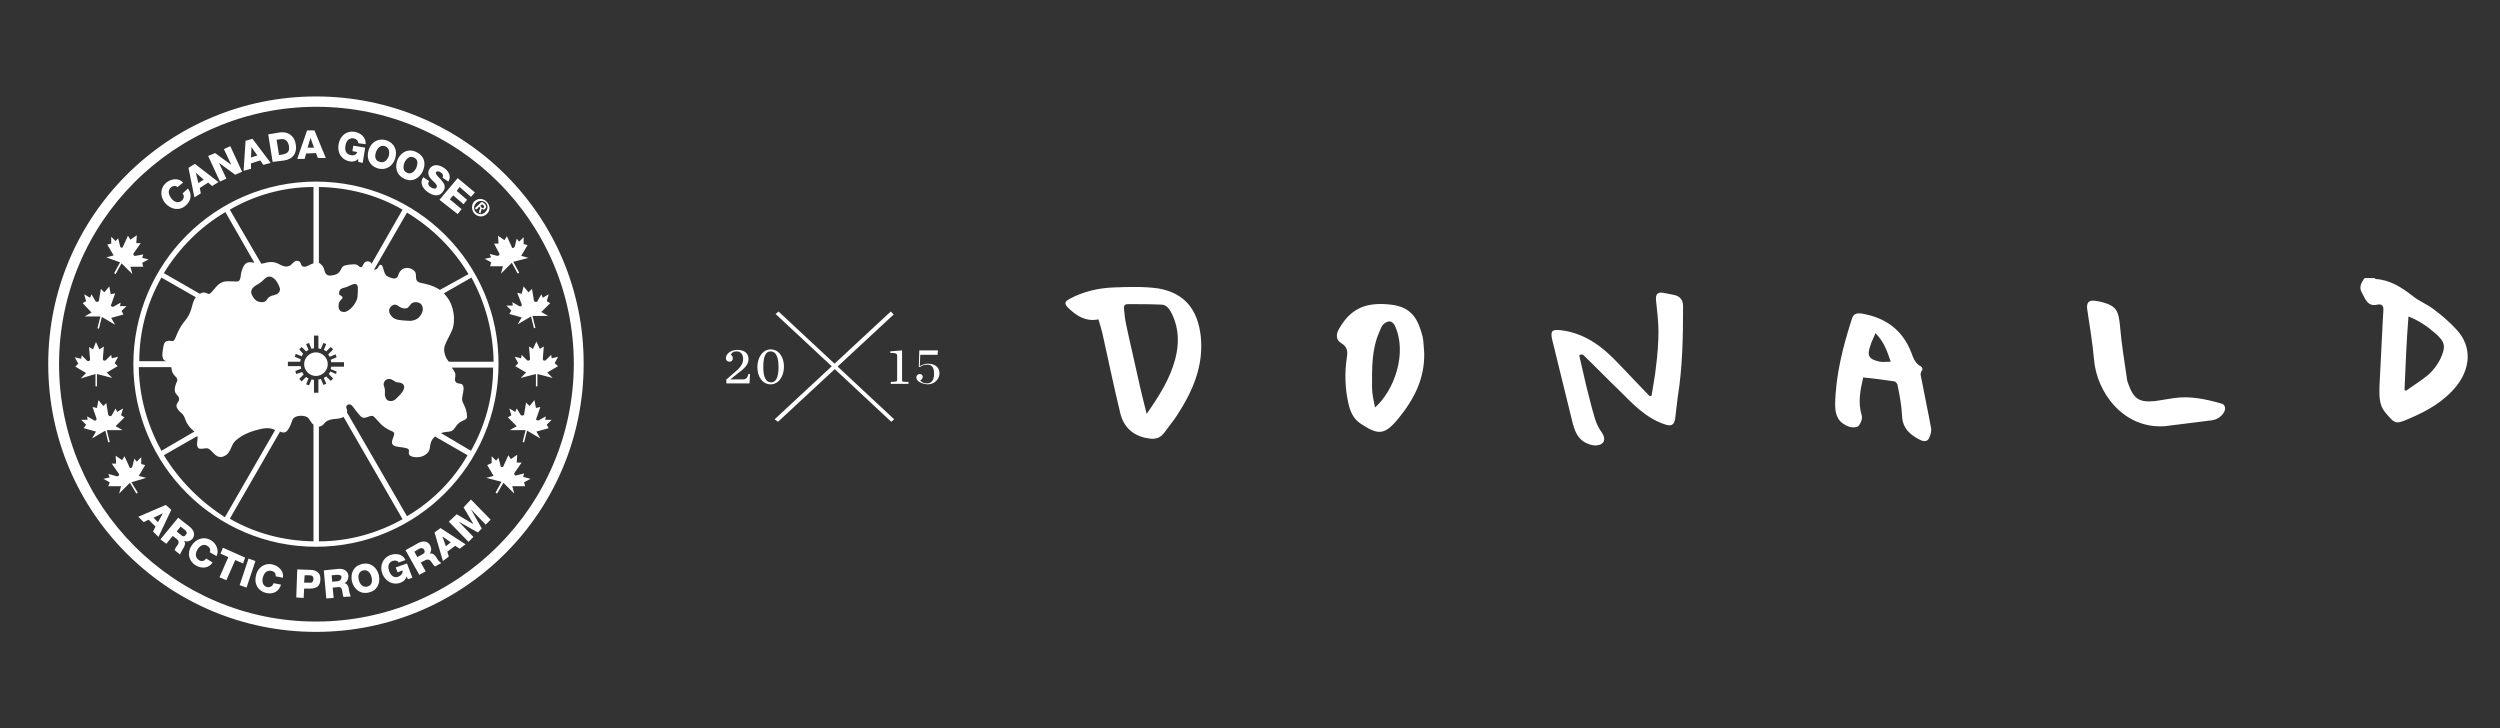 <?xml version="1.0" encoding="utf-8"?>
<!-- Generator: Adobe Illustrator 18.0.0, SVG Export Plug-In . SVG Version: 6.00 Build 0)  -->
<!DOCTYPE svg PUBLIC "-//W3C//DTD SVG 1.1//EN" "http://www.w3.org/Graphics/SVG/1.1/DTD/svg11.dtd">
<svg version="1.1" id="Logo" xmlns="http://www.w3.org/2000/svg" xmlns:xlink="http://www.w3.org/1999/xlink" x="0px" y="0px"
	 viewBox="0 0 508 148" enable-background="new 0 0 508 148" xml:space="preserve">
<rect x="0" y="0" width="508" height="148" fill="#333333" stroke="none"/>
<path fill="#FFFFFF" d="M66.6,74c0-1.3-1.1-2.4-2.4-2.4c-1.3,0-2.4,1.1-2.4,2.4c0,1.3,1.1,2.4,2.4,2.4C65.5,76.4,66.6,75.3,66.6,74z
	 M88.7,38.1c-0.2,0.4-0.7,0.2-1.1,0c-0.5-0.3-0.8-0.8-0.4-1.3l-1.2-0.8c-0.8,1.2-0.1,2.3,1,3.1c1.1,0.7,2.3,1,3.1-0.3
	c0.6-0.9,0.1-1.6-0.5-2.3c-0.6-0.6-1.2-1.2-1-1.5c0.2-0.3,0.6-0.2,0.9,0c0.4,0.2,0.7,0.7,0.4,1.1l1.2,0.8c0.7-1.1,0-2.2-0.9-2.8
	c-0.9-0.6-2.2-0.9-2.9,0.2c-0.6,0.9-0.1,1.7,0.5,2.3C88.3,37.1,89,37.6,88.7,38.1z M106,59.7l-0.9-0.2l0.9,2.3c0,0.1,0,0.2,0,0.3
	c-0.1,0.2-0.3,0.2-0.5,0.1l-1.4-0.8l0.1,0.7h-1.3l1,1l-0.4,0.7l2.5,0.7l-0.8,1.4l2.7-1.6l0.6,2.4l0.3-0.1l-0.6-2.4l3.2,0l-1.4-0.8
	l1.8-1.8l-0.7-0.4l0.4-1.4l-1.2,0.7l-0.3-0.7l-0.8,1.4c-0.1,0.2-0.3,0.2-0.5,0.1c-0.1-0.1-0.2-0.1-0.2-0.2l-0.4-2.4l-0.7,0.7l-1-1.2
	L106,59.7z M82.1,36.3c1.6,0.8,3.1,0,3.8-1.5c0.7-1.5,0.4-3.1-1.3-3.9c-1.6-0.8-3.1,0-3.8,1.5C80.2,33.9,80.5,35.5,82.1,36.3z
	 M82.2,33c0.4-0.8,1.1-1.4,1.9-1c0.9,0.4,0.8,1.3,0.5,2.1c-0.4,0.8-1.1,1.4-1.9,1C81.8,34.7,81.9,33.8,82.2,33z M96.8,42.6l0.6-0.6
	l0.2,0.2l-0.3,0.9l0.3,0.3l0.3-1c0.2,0.2,0.5,0.3,0.7,0c0.3-0.3,0.2-0.6-0.1-1L97.9,41l-1.4,1.3L96.8,42.6z M98,41.5l0.2,0.2
	c0.1,0.1,0.3,0.3,0.1,0.5c-0.2,0.2-0.3,0.1-0.5-0.1l-0.2-0.3L98,41.5z M93,43.5l0.8-1l-2.4-2l0.7-0.8l2.1,1.8l0.7-0.9l-2.1-1.8
	l0.6-0.8l2.3,2l0.8-0.9l-3.5-2.9l-3.7,4.4L93,43.5z M64.2,36.9c-20.5,0-37.1,16.7-37.1,37.1c0,20.5,16.7,37.1,37.1,37.1
	c20.5,0,37.1-16.7,37.1-37.1C101.4,53.5,84.7,36.9,64.2,36.9z M64.8,53.4V38c6.2,0.1,12,1.7,17,4.6l-6.3,11l0,0
	c-0.1-0.3-0.4-0.5-0.8-0.5c-1,0-0.8,1.2-1.4,1.2c-0.4,0-0.4-0.6-1.4-0.6c-0.4,0-1.4,0.1-2,0.3c-0.8,0.4-0.5,1.6-2.1,1.9
	c-0.6,0.1-1,0.2-1.4-0.1c-0.6-0.4-0.4-1.5-1.1-2C65.1,53.6,65,53.5,64.8,53.4L64.8,53.4z M68.9,59.7c0-0.3,0-1,0.9-1.2
	c1-0.2,1.7-0.8,2.3-0.8c0.8,0,0.6,1,0.6,1.8c-0.1,0.7,0.1,1-0.5,2c-0.4,0.8-1.4,1.8-2.2,1.9c-0.5,0-1.3-0.1-1.2-1.4
	c0-0.9,0.8-1.2,0.8-1.5C69.6,60,68.9,60.1,68.9,59.7z M63.7,38v15.5c-0.7,0.2-1.3,0.7-1.8,0.7c-1.1,0-0.4-1.2-1.6-1.2
	c-0.7,0-0.9,0.9-1.7,1.1c-1.1,0.3-1.8-0.6-2.9-0.8c-1.1-0.2-1.9,0.2-2.6,0.3l-6.4-11C51.7,39.7,57.5,38,63.7,38z M56.9,58.7
	c0,0.3-0.1,0.6-0.3,0.8c-0.4,0.5-1.2,0.4-1.8,0.8c-0.7,0.4-0.5,1.1-1.6,1.1c-0.4,0-1.1-0.1-1.6-0.8c-0.3-0.4-0.7-1-0.5-1.6
	c0.1-0.4,0.5-0.8,1.2-1.2c0.3-0.1,0.6-0.4,0.9-0.6c0.8-0.8,1.1-1,1.5-1c0.6,0,1,0.4,1.3,0.7C56.4,57.4,56.8,58.2,56.9,58.7z
	 M45.8,43.1l5.9,10.3c-1.7-0.4-2.1,0.2-2.6,1.7c-0.3,0.8,0,2.2-1.1,2.1c-1.7,0-2.6-0.3-3.7,0.7c-0.5,0.4-1.1,1.4-1.7,1.8
	c-0.4,0.2-0.9-0.6-1.8-0.1c-0.1,0-0.1,0.1-0.2,0.1l-7.3-4.2C36.4,50.4,40.7,46.1,45.8,43.1z M32.8,56.4l7,4c-1,1.2-0.5,2.8-2.3,4.9
	c-1.9,2.3-1.7,4.2-2.6,4c-1.6-0.3-1.6,0.6-1.8,1.7c-0.2,1.2-0.2,2.3,0.8,2.4h-5.6C28.3,67.3,29.9,61.5,32.8,56.4z M39.5,87.7
	l-6.7,3.9c-2.8-5.1-4.5-10.8-4.6-17h6.6c0.1,0.4,0.1,0.8,0.3,1.2c0.3,0.6,1.1,1,0.9,1.6c-1.3,2.9,0.4,2.6,0.4,3.7
	c0,0.8-1.4,1.1,0.3,2.7C38.1,84.9,37.1,85.7,39.5,87.7L39.5,87.7z M33.3,92.5l6.8-3.9c0.2,0.8-0.3,1.6,0.1,2.3
	c0.2,0.4,0.7,0.3,1.6,0.2c1.3-0.3,1.9,2.8,4.1,1.4c1-0.6,1-2,1.9-2.9c1.3-1.2,2.9-1.8,3.9-2.1c2-0.6,2.9-0.6,3.8-0.3
	c0.1,0.1,0.3,0.1,0.4,0.2l-10.2,17.7C40.7,101.9,36.4,97.6,33.3,92.5z M63.7,110c-6.2-0.1-12-1.7-17-4.6l10.2-17.7
	c0.9,0.4,1.6,0.4,2.5-2.3c0.4-1.2,2.8-1.1,3.3-0.4c0.5,0.7,0.7,1.1,1,1.3V110z M64.7,79.8h-0.9v-2.6c-0.2,0-0.3-0.1-0.5-0.1
	l-0.5,1.2l-0.6-0.2l0.5-1.2c-0.2-0.1-0.4-0.2-0.5-0.3l-0.9,0.9L60.8,77l0.9-0.9c-0.1-0.2-0.2-0.3-0.3-0.5L60.2,76l-0.2-0.6l1.2-0.5
	c0-0.2-0.1-0.3-0.1-0.5h-2.6v-0.9H61c0-0.2,0.1-0.3,0.1-0.5l-1.2-0.5l0.2-0.6l1.2,0.5c0.1-0.2,0.2-0.4,0.3-0.5L60.8,71l0.5-0.5
	l0.9,0.9c0.2-0.1,0.3-0.2,0.5-0.3l-0.5-1.2l0.6-0.2l0.5,1.2c0.2-0.1,0.3-0.1,0.5-0.1v-2.6h0.9v2.6c0.2,0,0.3,0.1,0.5,0.1l0.5-1.2
	l0.6,0.2l-0.5,1.2c0.2,0.1,0.4,0.2,0.5,0.3l0.9-0.9l0.5,0.5L66.7,72c0.1,0.2,0.2,0.3,0.3,0.5l1.2-0.5l0.2,0.6l-1.2,0.5
	c0,0.2,0.1,0.3,0.1,0.5h2.6v0.9h-2.6c0,0.2-0.1,0.3-0.1,0.5l1.2,0.5L68.3,76l-1.2-0.5c-0.1,0.2-0.2,0.4-0.3,0.5l0.9,0.9l-0.5,0.5
	l-0.9-0.9c-0.2,0.1-0.3,0.2-0.5,0.3l0.5,1.2l-0.6,0.2l-0.5-1.2c-0.2,0.1-0.3,0.1-0.5,0.1V79.8z M64.8,110V86.7
	c0.8-0.1,1.1-0.7,1.3-0.9c1.2-1,2.7-0.4,3.7-1.1l12,20.8C76.8,108.3,71,110,64.8,110z M82.7,104.9L70.5,83.8
	c0.2-0.7-0.5-1.1,0.1-1.5c0.9-0.6,1.3,0.9,2.7,2.3c0.9,0.9,2-0.6,2.7,0.1c1.1,1,1.4,2,3.8,3c1.1,0.5-1.3,2.4,0.6,3
	c0.8,0.2,2.3,0.2,2.6,0.6c0.4,0.4-0.5,1.1,0.8,1.5c0.8,0.2,2.1,0.2,3-0.7c1-0.9,0.1-2.1,1.6-3.4l6.6,3.8
	C92.1,97.6,87.8,101.9,82.7,104.9z M79.1,77c0.7,0,1.1,0.7,1.7,0.7c0.3,0,1.1,0.1,1.3,0.7c0.2,0.7-0.5,1.6-1.7,2.7
	c-0.3,0.3-0.7,0.4-1,0.4c-0.3,0-0.7-0.1-0.9-0.4c-0.5-0.9-0.2-1.1-0.3-2c-0.1-0.7-0.5-0.9,0-1.7C78.3,77.2,78.7,77,79.1,77z
	 M80.2,61.9c0.5,0,0.7,0.3,1.1,0.5c0.4,0.3,1.2,0.4,1.6,0.1c0.2-0.2,0.4-0.5,0.6-0.7c0.2-0.3,0.6-0.4,1-0.4c0.5,0,1,0.2,1.2,0.6
	c0.2,0.3,0.5,1.2-0.4,2.3c-0.3,0.4-0.9,0.8-1.8,0.9c-0.6,0-2-0.1-2.5-0.2c-0.7-0.1-1.1-0.4-1.3-0.6C78.3,63,79.6,61.9,80.2,61.9z
	 M95.7,91.6L89.6,88c0.8-0.3,1.6-0.2,2.1-0.4c0.9-0.4,0.8-1.3,2.1-2c0.4-0.2,1.2-0.4,1.1-1c-0.1-2.1-1-2.5-1-3.5
	c0-0.9,0.6-2.2,0.1-2.9c-0.2-0.3-0.8-0.2-1.2-0.4c-0.7-0.5-0.1-1.2-0.3-1.9c-0.1-0.4-0.4-0.8-0.7-1.2h8.4
	C100.2,80.7,98.6,86.5,95.7,91.6z M100.3,73.5h-9.1c-0.3-0.4-0.6-0.8-0.7-1.2c-0.2-0.5-0.4-1.3-0.1-2.1c0.3-0.9,1.2-2.4,1.5-3.2
	c0.7-1.8,0.4-4.9-1.2-6.8c-0.2-0.2-0.3-0.4-0.5-0.6l0,0l5.6-3.2C98.6,61.5,100.2,67.3,100.3,73.5z M89.4,58.9L89.4,58.9
	c-0.6-0.4-1.5-0.9-3.3-1.3c-0.6-0.1-1.3-0.2-1.5-0.8c-0.2-0.6,0.2-1.4-0.7-2c-0.9-0.6-2.5-0.6-3,1.2c-0.1,0.3-0.4,0.8-1.3,0.5
	c-0.9-0.3-1.2-0.4-1.5-1.2c-0.3-0.8-0.3-1.5-0.8-1.5c-0.4,0-0.4,1-1.2,1c-0.1,0-0.1,0-0.1,0l6.7-11.6c5.1,3.1,9.4,7.3,12.5,12.5
	L89.4,58.9z M101.4,51.4c0.1,0.1,0.1,0.2,0.1,0.3c-0.1,0.2-0.3,0.3-0.4,0.3l-1.6-0.4l0.3,0.7l-1.3,0.3l1.3,0.7l-0.2,0.8h2.6
	l-0.4,1.5l2.2-2.2l1.2,2.2l0.3-0.2l-1.2-2.2l3.1-0.8l-1.5-0.4l1.3-2.2l-0.8-0.2l0-1.4l-0.9,0.9l-0.5-0.6l-0.4,1.6
	c-0.1,0.2-0.3,0.3-0.4,0.3c-0.1,0-0.2-0.1-0.2-0.2l-1-2.2l-0.5,0.8l-1.3-0.9l0.1,1.6h-0.9L101.4,51.4z M96.4,43.4
	c0.7,0.7,1.7,0.8,2.5,0.1c0.8-0.7,0.7-1.8,0-2.5s-1.7-0.8-2.5-0.1C95.7,41.6,95.8,42.7,96.4,43.4z M98.7,41.2
	c0.5,0.5,0.5,1.3-0.1,1.9c-0.6,0.6-1.4,0.5-1.9,0c-0.5-0.5-0.5-1.3,0.1-1.9C97.3,40.7,98.2,40.7,98.7,41.2z M94.2,103.1l2,3.4l0,0
	l-3.4-2l-1.6,1.5l4,4.1l1-1l-3-3.1l0,0l3.9,2.2l0.8-0.8l-2.2-3.9l0,0l3,3.1l1-1l-4-4.1L94.2,103.1z M70,118.5L70,118.5
	c0.6-0.3,0.8-0.9,0.8-1.5c-0.1-1.1-1.1-1.5-2.1-1.4l-2.9,0.3l0.5,5.7l1.5-0.1l-0.2-2.1l1.1-0.1c0.7-0.1,0.8,0.5,0.9,1.1
	c0,0.2,0.1,0.7,0.2,0.9l1.5-0.1c-0.2-0.2-0.3-1-0.4-1.3C70.9,119.3,70.6,118.6,70,118.5z M68.7,118.1l-1.2,0.1l-0.1-1.3l1.2-0.1
	c0.4,0,0.8,0.1,0.8,0.5C69.3,117.8,69.1,118,68.7,118.1z M73.6,114.6c-1.8,0.4-2.4,1.9-2.1,3.5c0.4,1.6,1.7,2.7,3.4,2.3
	c1.8-0.4,2.4-1.9,2.1-3.5C76.6,115.3,75.3,114.2,73.6,114.6z M74.6,119.2c-0.9,0.2-1.5-0.5-1.7-1.4c-0.2-0.8,0-1.7,0.9-1.9
	c0.9-0.2,1.5,0.5,1.7,1.4C75.7,118.1,75.6,119,74.6,119.2z M63.1,115.8l-2.7-0.1l-0.2,5.7l1.5,0.1l0.1-1.9l1.2,0
	c1.3,0,2.1-0.5,2.1-1.9C65.2,116.4,64.2,115.8,63.1,115.8z M62.8,118.4l-1,0l0.1-1.5l1,0c0.5,0,0.8,0.2,0.8,0.8
	C63.6,118.3,63.3,118.5,62.8,118.4z M80.4,115.3l0.4,1l1-0.4c0.1,0.5-0.2,1-0.9,1.3c-0.9,0.3-1.5-0.3-1.8-1.1
	c-0.3-0.8-0.3-1.7,0.6-2.1c0.6-0.2,1.1-0.1,1.3,0.3l1.4-0.5c-0.6-1.3-2-1.4-3.1-1c-1.6,0.6-2.2,2.3-1.6,3.8c0.6,1.5,2.1,2.4,3.7,1.8
	c0.5-0.2,1.1-0.6,1.2-1.3l0.3,0.6l0.9-0.3l-1.1-2.9L80.4,115.3z M49.8,113.3l-4.5-2l-0.5,1.2l1.6,0.7l-1.8,4.1l1.4,0.6l1.8-4.1
	l1.6,0.7L49.8,113.3z M50.5,113.5l-1.8,5.4l1.4,0.5l1.8-5.4L50.5,113.5z M55.4,114.7c-1.7-0.4-3.1,0.7-3.4,2.3
	c-0.4,1.6,0.4,3.1,2.1,3.5c1.4,0.3,2.6-0.3,3-1.7l-1.5-0.3c-0.2,0.6-0.7,0.9-1.3,0.8c-0.9-0.2-1.1-1.1-0.9-1.9
	c0.2-0.8,0.7-1.6,1.7-1.4c0.6,0.1,1,0.5,0.9,1.1l1.5,0.3C57.7,116,56.6,115,55.4,114.7z M42.9,109.8c-1.5-0.9-3.1-0.3-4,1.1
	c-0.9,1.4-0.6,3.1,0.9,4c1.2,0.7,2.6,0.6,3.4-0.6l-1.3-0.8c-0.4,0.5-0.9,0.7-1.5,0.3c-0.8-0.5-0.7-1.4-0.3-2.1
	c0.4-0.7,1.2-1.3,2-0.8c0.5,0.3,0.8,0.8,0.5,1.3L44,113C44.6,111.8,43.9,110.4,42.9,109.8z M112.7,73.8l0.7-1.3l-1.3,0.3l-0.1-0.7
	l-1.1,1.1c-0.1,0.1-0.4,0.1-0.5,0c-0.1-0.1-0.1-0.2-0.1-0.3l0.2-2.5l-0.8,0.5l-0.7-1.5l-0.7,1.5l-0.8-0.5l0.2,2.5
	c0,0.1,0,0.2-0.1,0.3c-0.1,0.1-0.4,0.1-0.5,0l-1.1-1.1l-0.1,0.7l-1.3-0.3l0.7,1.3l-0.6,0.6l2.2,1.3l-1.1,1.1l3.1-0.8v2.5h0.3V76
	l3.1,0.8l-1.1-1.1l2.2-1.3L112.7,73.8z M88.7,113.3c-0.3-0.5-0.8-1-1.4-0.8l0,0c0.4-0.5,0.4-1.1,0.1-1.7c-0.6-1-1.6-0.9-2.5-0.4
	l-2.5,1.4l2.8,5l1.3-0.7l-1-1.8l1-0.5c0.6-0.3,1,0.1,1.3,0.6c0.1,0.1,0.4,0.6,0.6,0.7l1.3-0.7C89.2,114.2,88.8,113.5,88.7,113.3z
	 M85.9,112.6l-1.1,0.6l-0.6-1.1l1-0.6c0.4-0.2,0.7-0.2,1,0.2C86.4,112.1,86.3,112.4,85.9,112.6z M64.2,19.6
	C34.2,19.6,9.8,43.9,9.8,74c0,30.1,24.4,54.4,54.4,54.4c30.1,0,54.4-24.4,54.4-54.4C118.7,43.9,94.3,19.6,64.2,19.6z M64.2,126.3
	C35.4,126.3,12,102.8,12,74c0-28.8,23.4-52.3,52.3-52.3c28.8,0,52.3,23.4,52.3,52.3C116.5,102.8,93.1,126.3,64.2,126.3z M76.7,34.2
	c1.7,0.5,3.1-0.4,3.6-2c0.5-1.6-0.1-3.1-1.8-3.7c-1.7-0.5-3.1,0.4-3.6,2C74.4,32.1,75,33.6,76.7,34.2z M76.4,30.9
	c0.3-0.8,0.9-1.5,1.8-1.2c0.9,0.3,1,1.2,0.8,2c-0.3,0.8-0.9,1.5-1.8,1.2C76.2,32.7,76.1,31.8,76.4,30.9z M106.3,96.9l0.2-0.7
	l-1.6,0.4c-0.2,0.1-0.4-0.1-0.4-0.3c0-0.1,0-0.2,0.1-0.3l1.4-2H105l0.1-1.6l-1.3,0.9l-0.5-0.8l-1,2.2c0,0.1-0.1,0.2-0.2,0.2
	c-0.2,0.1-0.4-0.1-0.4-0.3l-0.4-1.6l-0.5,0.6l-0.9-0.9l0,1.4L99,94.5l1.3,2.2l-1.5,0.4l3.1,0.8l-1.2,2.2l0.3,0.2l1.3-2.2l2.2,2.2
	l-0.4-1.5h2.6l-0.2-0.8l1.3-0.7L106.3,96.9z M88.3,108.2L90,114l1.2-0.9l-0.3-1l1.6-1.2l0.9,0.6l1.2-0.9l-5.1-3.3L88.3,108.2z
	 M89.9,109l1.7,1.2l-1,0.8L89.9,109L89.9,109z M110.8,85.3l0.1-0.7l-1.4,0.8c-0.2,0.1-0.4,0-0.5-0.1c-0.1-0.1-0.1-0.2,0-0.3l0.8-2.3
	l-0.9,0.2l-0.3-1.6l-1,1.2l-0.7-0.7l-0.4,2.4c0,0.1-0.1,0.2-0.2,0.2c-0.2,0.1-0.4,0-0.5-0.1L105,83l-0.3,0.7l-1.2-0.7l0.4,1.4
	l-0.7,0.4l1.8,1.8l-1.4,0.8l3.2,0l-0.6,2.4l0.3,0.1l0.6-2.4l2.7,1.6l-0.8-1.4l2.5-0.7l-0.4-0.7l1-1H110.8z M51,33.2l1.9-0.6l0.6,0.9
	l1.5-0.4l-3.7-4.9l-1.4,0.4l-0.4,6.1l1.5-0.4L51,33.2z M51.1,29.9L51.1,29.9l1.2,1.7L51,32L51.1,29.9z M46,36.3l-1.5-3.2l0,0
	l3.3,2.4l1.4-0.6l-2.4-5.2l-1.3,0.6l1.5,3.2l0,0l-3.3-2.4l-1.4,0.6l2.4,5.2L46,36.3z M40.8,39.3l-0.2-1.1l1.7-1.1l0.8,0.7l1.3-0.8
	l-4.8-3.7l-1.3,0.8l1.2,6L40.8,39.3z M39.8,35.1l1.6,1.4l-1.1,0.7L39.8,35.1L39.8,35.1z M71.1,32.8c0.5,0.1,1.2,0,1.7-0.5l0,0.6
	l0.9,0.2l0.5-3.1l-2.4-0.4l-0.2,1.1l1,0.2c-0.2,0.5-0.7,0.8-1.4,0.6c-0.9-0.2-1.2-1-1-1.9c0.1-0.8,0.6-1.6,1.6-1.5
	c0.6,0.1,1,0.5,1,1l1.5,0.2c0.1-1.4-1-2.3-2.2-2.5c-1.7-0.3-3,0.8-3.3,2.5C68.5,31.1,69.4,32.5,71.1,32.8z M37.7,41.8
	c1.1-0.9,1.4-2.3,0.5-3.5l-1.1,1c0.4,0.5,0.3,1.1-0.2,1.5c-0.7,0.6-1.6,0.2-2.1-0.5c-0.5-0.7-0.8-1.5-0.1-2.2c0.5-0.4,1-0.4,1.4-0.1
	l1.1-0.9c-0.9-1-2.4-0.8-3.4,0c-1.3,1.1-1.3,2.8-0.3,4.1C34.7,42.6,36.4,42.9,37.7,41.8z M57.8,32.6c1.7-0.3,2.6-1.4,2.3-3.3
	c-0.3-1.7-1.5-2.6-3.2-2.4l-2.4,0.4l0.9,5.6L57.8,32.6z M56.9,28.3c1-0.2,1.6,0.3,1.8,1.3c0.2,1.1-0.2,1.6-1.3,1.8l-0.7,0.1
	l-0.5-3.1L56.9,28.3z M62.2,31.2l2-0.1l0.4,1l1.6,0l-2.3-5.6l-1.5,0l-2,5.8l1.5,0L62.2,31.2z M63.1,28L63.1,28l0.7,2l-1.3,0L63.1,28
	z M33.7,102.6l-5.6,2.4l1.1,1.1l1-0.5l1.4,1.4l-0.5,1l1.1,1.1l2.6-5.5L33.7,102.6z M32.1,106.1l-0.9-0.9l1.9-0.9l0,0L32.1,106.1z
	 M21.4,87.5l0.6,2.4l0.3-0.1l-0.6-2.4l3.2,0l-1.4-0.8l1.8-1.8l-0.7-0.4L25,83l-1.2,0.7L23.5,83l-0.8,1.4c-0.1,0.2-0.3,0.2-0.5,0.1
	c-0.1-0.1-0.2-0.1-0.2-0.2l-0.4-2.4L21,82.5l-1-1.2l-0.3,1.6l-0.9-0.2l0.8,2.3c0,0.1,0,0.2,0,0.3c-0.1,0.2-0.3,0.2-0.5,0.1l-1.4-0.8
	l0.1,0.7h-1.3l1,1L17,87l2.5,0.7l-0.8,1.4L21.4,87.5z M29.7,97.1l-1.5-0.4l1.3-2.2l-0.8-0.2l0-1.4l-0.9,0.9l-0.5-0.6l-0.4,1.6
	c-0.1,0.2-0.2,0.3-0.4,0.3c-0.1,0-0.2-0.1-0.2-0.2l-1-2.2l-0.5,0.8l-1.3-0.9l0.1,1.6l-0.9,0l1.4,2c0.1,0.1,0.1,0.2,0.1,0.3
	c-0.1,0.2-0.3,0.3-0.4,0.3L22,96.3l0.3,0.7l-1.3,0.3l1.3,0.7L22,98.8h2.6l-0.4,1.5l2.2-2.2l1.3,2.2l0.3-0.2L26.7,98L29.7,97.1z
	 M39.1,109.5c0.7-0.9,0.2-1.9-0.6-2.5l-2.3-1.8l-3.6,4.4l1.2,0.9l1.3-1.6l0.9,0.7c0.5,0.4,0.3,1-0.1,1.4c-0.1,0.1-0.4,0.6-0.4,0.8
	l1.1,0.9c0-0.3,0.5-1,0.6-1.2c0.3-0.5,0.6-1.1,0.2-1.6l0,0C38.1,110.2,38.7,109.9,39.1,109.5z M36.9,108.8l-1-0.8l0.8-1l0.9,0.7
	c0.3,0.3,0.5,0.6,0.2,0.9C37.6,109,37.2,109.1,36.9,108.8z M19.4,76v2.5h0.3V76l3.1,0.8l-1.1-1.1l2.2-1.3l-0.6-0.6l0.7-1.3l-1.3,0.3
	l-0.1-0.7l-1.1,1.1c-0.1,0.1-0.4,0.1-0.5,0c-0.1-0.1-0.1-0.2-0.1-0.3l0.2-2.5L20.2,71l-0.7-1.5L18.9,71l-0.8-0.5l0.2,2.5
	c0,0.1,0,0.2-0.1,0.3c-0.1,0.1-0.4,0.1-0.5,0l-1.1-1.1l-0.1,0.7l-1.3-0.3l0.7,1.3l-0.6,0.6l2.2,1.3l-1.1,1.1L19.4,76z M18.6,63.5
	l-1.4,0.8l3.2,0l-0.6,2.4l0.3,0.1l0.6-2.4l2.7,1.6l-0.8-1.4l2.5-0.7l-0.4-0.7l1-1h-1.3l0.1-0.7l-1.4,0.8c-0.2,0.1-0.4,0-0.5-0.1
	c-0.1-0.1-0.1-0.2,0-0.3l0.8-2.3l-0.9,0.2l-0.3-1.6l-1,1.2l-0.7-0.7l-0.4,2.4c0,0.1-0.1,0.2-0.2,0.2c-0.2,0.1-0.4,0-0.5-0.1
	l-0.8-1.4l-0.3,0.7l-1.2-0.7l0.4,1.4l-0.7,0.4L18.6,63.5z M24.4,53.3l-1.2,2.2l0.3,0.2l1.2-2.2l2.2,2.2l-0.4-1.5h2.6l-0.2-0.8
	l1.3-0.7l-1.3-0.3l0.2-0.7L27.5,52c-0.2,0-0.4-0.1-0.4-0.3c0-0.1,0-0.2,0.1-0.3l1.4-2h-0.9l0.1-1.6l-1.3,0.9L26,47.9l-1,2.2
	c0,0.1-0.1,0.2-0.2,0.2c-0.2,0.1-0.4-0.1-0.4-0.3l-0.4-1.6l-0.5,0.6l-0.9-0.9l0,1.4l-0.8,0.2l1.3,2.2l-1.5,0.4L24.4,53.3z"/>
<path fill="#FFFFFF" stroke="#FFFFFF" stroke-width="0.75" stroke-miterlimit="10" d="M169.6,74.5"/>
<g>
	<polygon fill="#FFFFFF" points="158.2,63.3 181.7,85.2 181.1,85.7 157.6,63.8 	"/>
	<polygon fill="#FFFFFF" points="181,63.3 181.6,63.9 158.1,85.7 157.4,85.2 	"/>
</g>
<g>
	<path fill="#FFFFFF" d="M147.5,77.2l1.5-1.3c1.7-1.4,2-2.1,2-3c0-0.9-0.5-1.5-1.3-1.5c-0.6,0-1,0.2-1.2,0.7
		c0.2,0.1,0.4,0.3,0.4,0.7c0,0.4-0.2,0.7-0.7,0.7c-0.4,0-0.7-0.3-0.7-0.7c0-0.9,1-1.7,2.3-1.7c1.6,0,2.3,0.8,2.3,1.9
		c0,1-0.7,1.8-2.1,2.8l-1.6,1.3v0h2.4c0.8,0,1-0.2,1.3-1.1l0.3,0l-0.1,1.9h-4.7V77.2z"/>
	<path fill="#FFFFFF" d="M153.9,74.6c0-2,1.1-3.6,2.7-3.6c1.7,0,2.7,1.6,2.7,3.5c0,2-1.1,3.6-2.7,3.6
		C154.9,78.1,153.9,76.5,153.9,74.6z M158.2,74.6c0-2-0.5-3.2-1.6-3.2c-1.1,0-1.5,1.2-1.5,3.2c0,2,0.5,3.1,1.6,3.1
		C157.7,77.7,158.2,76.6,158.2,74.6z"/>
</g>
<g>
	<path fill="#FFFFFF" d="M181,77.6c1,0,1.3-0.1,1.3-0.3v-5c0-0.4-0.2-0.6-1.4-0.6v-0.3l2.4-0.2v6.1c0,0.3,0.3,0.3,1.3,0.3v0.4H181
		V77.6z"/>
</g>
<g>
	<path fill="#FFFFFF" d="M186.2,76.7c0-0.4,0.3-0.7,0.7-0.7c0.4,0,0.6,0.3,0.6,0.6c0,0.3-0.3,0.6-0.5,0.7c0.2,0.3,0.7,0.6,1.3,0.6
		c1,0,1.5-0.6,1.5-2c0-1.3-0.5-1.8-1.4-1.8c-0.7,0-1.1,0.2-1.5,0.5l-0.2-0.1l0.1-3.3h3.8l-0.1,0.9H187l-0.1,2.3
		c0.5-0.3,1.1-0.5,1.6-0.5c1.7,0,2.4,0.9,2.4,2c0,1.1-1,2.2-2.4,2.2C187.3,78,186.2,77.5,186.2,76.7z"/>
</g>
<path fill="#FFFFFF" d="M289.4,71.8c0.1,5.2-2.1,9.4-5.3,13.3c-2.8,3.4-4.1,3.3-7.6,1c-1.5-1-2.1-2.4-2.5-4.1
	c-0.7-3.1-0.8-6.3-0.3-9.5c0.2-1.2,0-2.1-1.2-2.8c-1-0.6-1.1-1.7-0.4-2.9c2.3-4,5.3-5.5,10.5-4.9c4.4,0.5,5.6,3.1,6.5,6.6
	C289.3,69.6,289.3,70.7,289.4,71.8z M482.5,56.5c0.1,0.1,0.2,0.2,0.3,0.2c2.9,0.2,5.2,1.7,7.4,3.4c1.3,1.1,3,1.7,4.4,2.8
	c1.6,1.2,3.1,2.5,4.5,4c3.5,3.7,2.7,8.3,0,11.6c-2.5,3.1-5.9,5-9.4,6.5c-3,1.3-3,1.2-5.1-1.3c-1.2-1.5-1.1-3.3-1.1-5
	c0.2-4.6,0.5-9.3,0.7-13.9c0-0.6,0.1-1.1,0.1-1.7c0.1-0.9-0.3-1.4-1.2-1.2c-2.1,0.5-2.5-1.3-3.2-2.5c-0.6-1-0.1-2,0.6-2.9
	C481.2,56.5,481.8,56.5,482.5,56.5z M488.6,79.2c0.1,0.1,0.2,0.2,0.3,0.2c1.5-1.1,3.2-2.1,4.6-3.3c1-0.9,1.8-2,2.4-3.2
	c1.2-2.6,0.9-3.5-1.2-5.3c-1.6-1.4-3.3-2.5-5.3-3.3C489,69.4,488.8,74.3,488.6,79.2z M223.2,64.9c-2.6,0.5-4.4-0.7-6.1-2.3
	c-0.9-0.9-0.8-1.3,0.3-1.9c2.8-1.5,5.9-2.2,9.1-2.3c2.9-0.1,5.9-0.2,8.8,0.2c5.4,0.9,8.1,4.3,8.7,9.8c0.6,6.1-1.7,11.2-4.9,16.1
	c-0.8,1.2-1.7,2.3-2.5,3.4c-0.8,1.1-1.8,1.4-3.1,1.2c-3.1-0.4-5.2-2.2-5.9-5.3c-1.3-5.4-2.4-10.7-3.6-16.1
	C223.8,66.8,223.5,65.9,223.2,64.9z M233,84.1c2.5-3.6,4.7-7,5.8-11.1c0.8-3.1,0.8-6.1-0.6-9.1c-0.5-1-1.1-2-2.2-2
	c-2.3-0.1-4.6-0.1-6.8-0.1c-0.7,0-0.9,0.4-0.8,1c0.1,1,0.2,2,0.4,3c0.8,3.8,1.7,7.5,2.5,11.2C231.8,79.4,232.4,81.6,233,84.1z
	 M321.4,72c0.2,0.1,0.5,0.2,0.6,0.4c2.4,2.3,4.7,4.7,7.1,7c2.7,2.7,5.3,5.5,9.1,6.8c1.4,0.5,2,0.2,2.2-1.2c0.2-1.4,0.3-2.8,0.5-4.2
	c1-6.2,1.1-12.4,1.1-18.6c0-1.3-0.7-2.1-2-2.3c-0.7-0.1-1.3-0.3-2-0.4c-1.2-0.2-1.6,0.3-1.5,1.5c0.2,2.1,0.5,4.2,0.5,6.3
	c0,2.4-0.2,4.8-0.5,7.2c-0.2,2-0.6,3.9-0.9,5.9c-0.1,0-0.2,0.1-0.4,0.1c-2.1-2.2-4.2-4.4-6.3-6.6c-3.2-3.4-6.8-6.2-11.7-6.8
	c-1.8-0.2-2.2,0.1-1.8,1.9c1.4,5.7,2.8,11.4,4.2,17.1c0.4,1.5,1,2.9,2.3,3.7c0.7,0.4,1.7,0.8,2.5,0.7c1.6-0.1,2-1.3,1.1-2.6
	c-0.6-0.8-1.1-1.8-1.4-2.8c-0.7-2.3-1.2-4.5-1.8-6.8c-0.5-2-0.9-4.1-1.4-6.1C321.2,72.1,321.3,72,321.4,72z M279.4,82.8
	c3.8-3.3,6.7-11,4-16.7c-0.2-0.4-0.7-0.8-1-0.8c-0.5,0-1,0.3-1.4,0.7c-0.3,0.4-0.5,0.9-0.7,1.4c-1.6,3.6-1.5,7.4-1.5,11.3
	C278.8,80,279.1,81.3,279.4,82.8z M378.6,76.7c-0.6,2.6-1.1,5.1-0.3,7.7c0.2,0.6-0.2,1.7-0.7,2.2c-0.3,0.3-1.4,0.3-1.9,0.1
	c-2.1-0.8-2.8-2.2-2.8-4.5c0.1-6,1.6-11.8,3.4-17.4c0.3-1,0.9-1.2,1.9-1.1c4.9,0.8,8.4,3.3,10.2,8c0.4,1.1,0.8,2.2,2,2.8
	c0.2,0.1,0.3,0.6,0.2,0.7c-0.6,0.7-0.2,1.4-0.1,2.1c0.6,3.2,1.3,6.4,1.9,9.7c0.1,0.6-0.1,1.4-0.4,2c-0.3,0.7-1,0.8-1.8,0.4
	c-2-1-3.6-2.3-3.7-4.9c-0.1-2.1-0.5-4.2-0.9-6.2c0-0.3-0.4-0.7-0.6-0.8C382.9,77.2,380.8,76.9,378.6,76.7z M381.1,67.7
	c-0.4,1-0.8,1.7-1,2.4c-0.8,2.2-0.4,2.9,1.9,3.4c0.7,0.1,1.4,0,2.2,0C383.5,71.5,382.9,69.5,381.1,67.7z M449.5,85.4
	c1.1-0.2,2-0.8,2.5-1.8c0.3-0.7,0.1-1.4-0.6-1.6c-3.2-0.9-6.4-1.6-9.7-1.1c-1.3,0.2-2.5,0.4-3.8,0.6c-3.2,0.3-4.3-0.4-5.4-3.4
	c-0.1-0.4-0.3-0.7-0.3-1.1c-0.5-3.5-1.1-7-1.4-10.6c-0.3-3.4-0.8-4.3-4-5.1c-0.4-0.1-0.8-0.1-1.2-0.2c-1.2-0.1-1.6,0.4-1.5,1.6
	c0.5,3.4,1.1,6.9,1.4,10.3c0.5,6.6,5.9,14.2,14.4,13.6C443.1,86.2,446.3,85.8,449.5,85.4z"/>
</svg>
